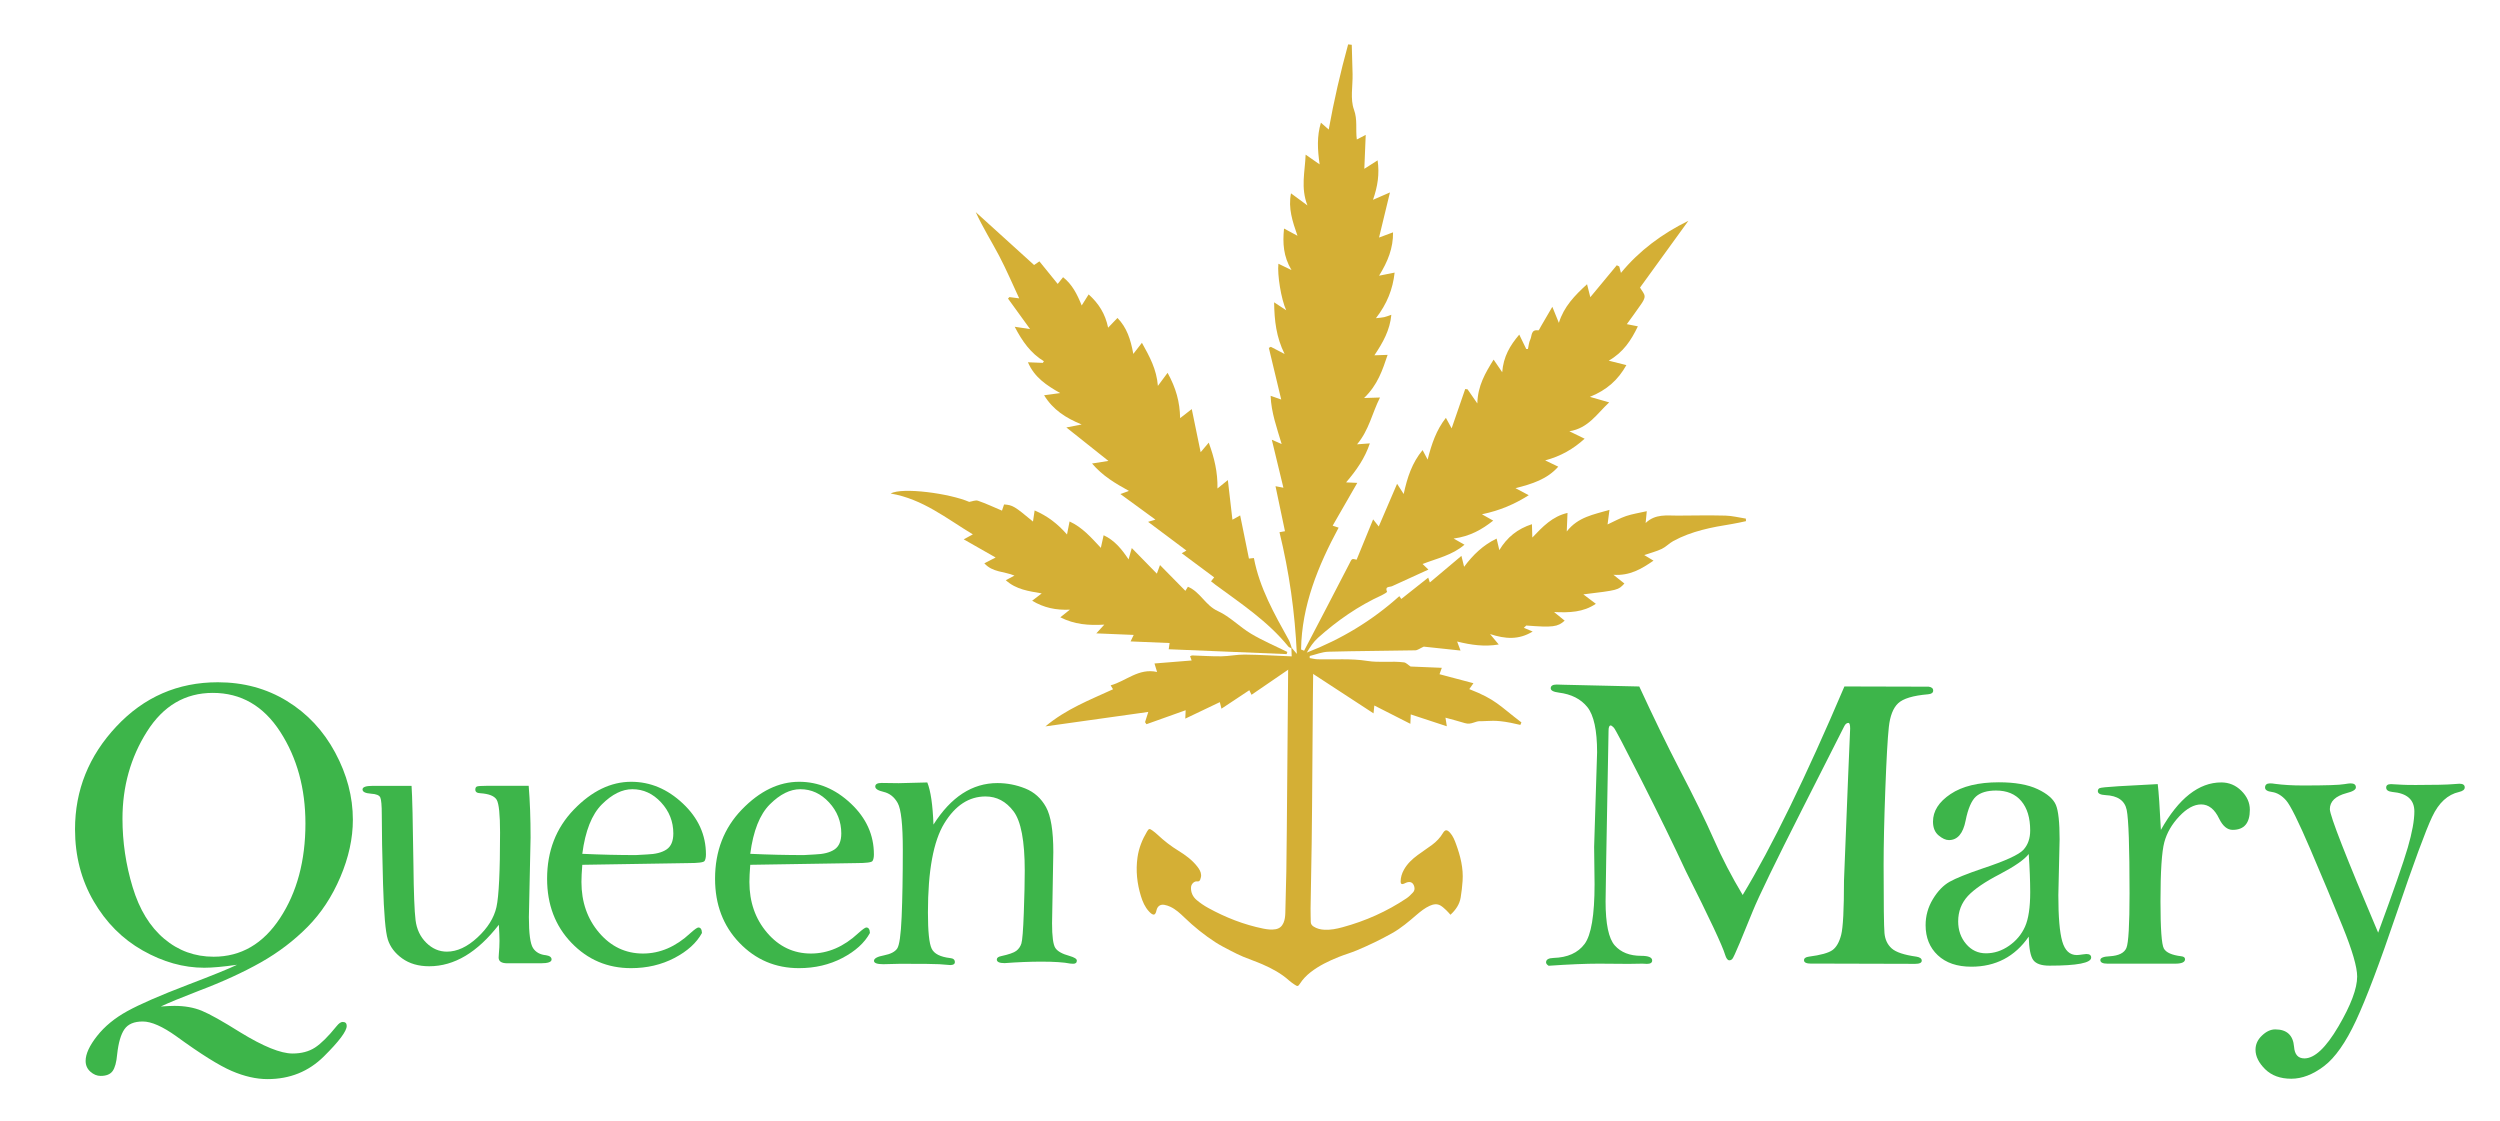 <?xml version="1.0" encoding="UTF-8"?>
<svg xmlns="http://www.w3.org/2000/svg" xmlns:xlink="http://www.w3.org/1999/xlink" version="1.1" id="Layer_1" x="0px" y="0px" viewBox="0 0 792 355.01" style="enable-background:new 0 0 792 355.01;" xml:space="preserve">
<style type="text/css">
	.st0{fill:#D4AF35;}
	.st1{fill:#3DB54A;}
</style>
<g>
	<g>
		<g>
			<path class="st0" d="M410.34,216.31c0.05-1.87-0.08-3.74-0.13-5.6c-4.67,3.2-9.12,6.24-13.73,9.4c-0.38-0.79-0.6-1.24-0.7-1.45     c-2.89,1.91-5.76,3.82-8.82,5.85c-0.27-1.05-0.43-1.69-0.52-2.07c-3.59,1.72-7.1,3.39-10.94,5.22c0.06-1.38,0.09-2.22,0.11-2.66     c-4.12,1.47-8.27,2.95-12.41,4.43c-0.15-0.22-0.3-0.43-0.45-0.65c0.31-0.99,0.63-1.97,1.03-3.24c-10.78,1.51-21.33,3-32.6,4.58     c6.64-5.54,14.08-8.38,21.43-11.76c-0.17-0.27-0.46-0.75-0.76-1.24c4.9-1.35,8.88-5.55,14.71-4.24     c-0.26-0.86-0.45-1.49-0.82-2.69c4.03-0.33,7.89-0.64,11.77-0.95c-0.06-0.18-0.26-0.73-0.49-1.35c0.26-0.1,0.47-0.26,0.67-0.25     c3.08,0.09,6.15,0.32,9.23,0.28c2.48-0.03,4.95-0.58,7.42-0.55c4.81,0.06,9.62,0.35,14.87,0.57c-0.02-0.6-0.06-1.58-0.1-2.57     c0,0,0.1-0.15,0.1-0.15c0.43,0.51,0.86,1.03,1.63,1.94c-0.61-13.23-2.41-25.88-5.5-38.56c0.52-0.09,1.15-0.21,1.74-0.31     c-0.99-4.73-1.96-9.34-3-14.26c1.04,0.2,1.69,0.32,2.5,0.48c-1.2-4.96-2.36-9.78-3.67-15.2c1.42,0.62,2.1,0.92,3.12,1.36     c-1.53-5.15-3.3-9.97-3.5-15.28c1.4,0.49,2.46,0.86,3.36,1.18c-1.33-5.58-2.63-10.97-3.92-16.36c0.21-0.11,0.42-0.23,0.63-0.34     c1.27,0.66,2.54,1.33,4.36,2.27c-2.66-5.36-3.23-10.57-3.32-16.37c1.44,0.95,2.49,1.64,3.83,2.52     c-1.59-3.44-2.86-11.24-2.47-14.74c1.23,0.59,2.4,1.16,4.15,2.01c-2.6-4.35-2.83-8.53-2.37-13.16c1.51,0.81,2.71,1.46,4.26,2.29     c-1.57-4.54-2.99-8.72-2.05-13.44c1.78,1.31,3.26,2.4,5.21,3.83c-2.19-5.6-0.79-10.58-0.57-16.09c1.71,1.19,2.84,1.97,4.43,3.08     c-0.67-4.7-0.9-8.88,0.41-13.21c0.99,0.87,1.77,1.56,2.47,2.18c1.66-9.19,3.72-18.13,6.15-26.98c0.38,0.04,0.77,0.09,1.15,0.13     c0.09,3.1,0.19,6.19,0.26,9.29c0.08,3.79-0.79,7.9,0.44,11.26c1.17,3.21,0.47,6.13,0.9,9.45c0.86-0.45,1.63-0.84,2.82-1.46     c-0.15,3.63-0.29,6.96-0.44,10.75c1.47-0.94,2.63-1.67,4.21-2.68c0.63,4.31,0.03,8.21-1.46,12.5c1.81-0.79,3.21-1.4,5.37-2.34     c-1.23,5.08-2.31,9.55-3.46,14.3c1.31-0.49,2.7-1.01,4.44-1.66c0.06,4.98-1.65,9.25-4.43,13.74c1.82-0.36,3.15-0.63,4.93-0.98     c-0.58,5.29-2.41,9.89-5.92,14.44c1.2-0.14,1.93-0.17,2.63-0.33c0.67-0.15,1.32-0.43,2.25-0.75c-0.45,4.85-2.61,8.73-5.37,12.84     c1.38-0.05,2.48-0.08,4.19-0.14c-1.63,4.83-3.13,9.5-7.46,13.67c1.89-0.06,3.17-0.1,5.05-0.16c-2.5,4.92-3.45,10.29-7.27,14.83     c1.22-0.09,2.44-0.18,4.05-0.3c-1.55,4.65-4.24,8.53-7.53,12.36c1.13,0.05,1.94,0.08,3.55,0.15c-2.71,4.7-5.23,9.08-7.8,13.56     c0.43,0.14,1.07,0.36,1.89,0.63c-6.51,12.11-11.68,24.63-11.9,38.59c0.32,0.13,0.64,0.27,0.96,0.4     c4.76-9.13,9.55-18.25,14.26-27.41c0.91-1.77,0.75-1.86,2.38-1.43c1.69-4.12,3.38-8.25,5.23-12.78c0.85,1.08,1.3,1.65,1.78,2.26     c1.9-4.44,3.74-8.72,5.81-13.53c0.9,1.4,1.35,2.09,2.09,3.24c1.14-5.26,2.65-9.88,5.99-13.91c0.57,1.07,0.99,1.85,1.6,3     c1.26-4.96,2.75-9.36,5.78-13.22c0.7,1.28,1.25,2.28,1.82,3.33c1.48-4.28,2.89-8.37,4.3-12.46c0.25,0.03,0.5,0.07,0.75,0.1     c0.9,1.3,1.8,2.6,3.09,4.47c0.14-5.62,2.52-9.64,5.16-13.89c0.9,1.31,1.61,2.36,2.72,4c0.39-4.99,2.48-8.47,5.4-11.92     c0.83,1.7,1.52,3.14,2.22,4.57c0.18,0,0.35,0,0.53,0c0.24-1.01,0.3-2.11,0.75-3.02c0.56-1.13,0.13-3.27,2.54-2.89     c0.2,0.03,0.55-0.81,0.81-1.25c1.1-1.87,2.19-3.75,3.63-6.22c0.89,2.18,1.48,3.64,2.07,5.09c1.6-5.15,5.01-8.67,8.93-12.24     c0.43,1.69,0.78,3.12,1.03,4.11c2.82-3.4,5.6-6.76,8.39-10.12c0.26,0.13,0.52,0.26,0.78,0.39c0.23,0.86,0.46,1.72,0.54,2.03     c5.77-7.03,13.08-12.45,21.36-16.5c-5.25,7.25-10.5,14.51-15.32,21.15c0.6,1.05,1.39,1.85,1.45,2.71     c0.06,0.81-0.55,1.75-1.06,2.5c-1.44,2.12-2.98,4.17-4.57,6.38c0.96,0.19,2.07,0.41,3.5,0.69c-2.12,4.41-4.59,8.21-9.23,10.88     c1.97,0.49,3.6,0.9,5.59,1.4c-2.61,4.67-6.17,7.89-11.56,10.06c2.2,0.63,3.82,1.09,6.11,1.75c-3.9,3.63-6.6,8.2-12.62,9.15     c1.51,0.74,3.03,1.47,4.85,2.36c-3.61,3.27-7.54,5.54-12.51,6.87c1.28,0.61,2.56,1.23,4.15,1.99c-3.49,3.95-8.21,5.46-13.55,6.81     c1.43,0.76,2.61,1.39,4.2,2.23c-4.51,2.86-9.17,4.86-14.83,6.04c1.35,0.76,2.32,1.3,3.57,2.01c-3.56,2.81-7.33,4.98-12.54,5.68     c1.43,0.81,2.29,1.29,3.44,1.95c-3.86,3.32-8.65,4.31-13.28,6.11c0.5,0.48,1.01,0.97,1.85,1.77c-3.94,1.8-7.73,3.52-11.51,5.26     c-0.76,0.35-2.39-0.06-1.59,1.79c0.04,0.1-1.01,0.77-1.62,1.05c-7.48,3.41-14.15,8.05-20.25,13.51c-1.45,1.3-2.55,2.97-3.56,4.69     c10.88-4.22,20.62-10.06,29.32-17.88c0.36,0.52,0.64,0.92,0.62,0.89c2.82-2.23,5.64-4.47,8.53-6.76     c0.18,0.54,0.41,1.23,0.51,1.53c3.21-2.7,6.45-5.42,10.01-8.42c0.35,1.41,0.56,2.28,0.85,3.46c2.83-3.81,6.05-6.9,10.3-8.94     c0.29,1.24,0.53,2.27,0.86,3.66c2.5-4.15,5.81-6.75,10.33-8.22c0.04,1.51,0.08,2.77,0.12,4.23c3.28-3.43,6.33-6.69,11.15-7.8     c-0.08,1.94-0.15,3.63-0.24,5.88c3.59-4.63,8.54-5.36,13.53-6.85c-0.23,1.78-0.41,3.19-0.6,4.62c2.08-0.96,3.91-1.99,5.87-2.66     c1.99-0.67,4.11-0.98,6.55-1.54c-0.13,1.31-0.22,2.26-0.36,3.74c3.13-2.97,6.69-2.32,10.12-2.34c5.06-0.03,10.12-0.13,15.18,0     c2.16,0.06,4.3,0.62,6.45,0.95c0.01,0.27,0.02,0.54,0.04,0.81c-1.48,0.3-2.95,0.67-4.45,0.9c-6.42,1.02-12.78,2.24-18.57,5.39     c-1.29,0.7-2.34,1.87-3.65,2.49c-1.69,0.8-3.53,1.27-5.56,1.96c0.83,0.5,1.69,1.02,2.93,1.77c-3.83,2.64-7.5,4.83-12.7,4.48     c1.43,1.13,2.46,1.95,3.48,2.76c-1.94,2.1-1.94,2.1-13,3.44c1.43,1.08,2.58,1.95,3.96,2.99c-4.03,2.72-8.36,2.82-13.24,2.61     c1.34,1.09,2.35,1.91,3.36,2.73c-2.2,1.99-3.78,2.19-12.16,1.54c-0.26,0.24-0.52,0.48-0.78,0.72c0.93,0.4,1.87,0.8,2.8,1.19     c-4.45,2.69-8.6,2.38-13.5,0.8c1.09,1.31,1.75,2.11,2.75,3.3c-4.56,0.76-8.74,0.16-13.18-0.94c0.34,0.9,0.6,1.57,1.08,2.86     c-4.33-0.46-8.34-0.89-11.65-1.24c-1.23,0.55-1.96,1.16-2.7,1.17c-9.17,0.18-18.34,0.19-27.51,0.44     c-1.98,0.05-3.95,0.88-5.92,1.35c0,0.22-0.01,0.44-0.01,0.67c0.85,0.13,1.7,0.36,2.56,0.38c5.22,0.14,10.53-0.31,15.64,0.51     c3.96,0.64,7.82-0.04,11.69,0.47c0.64,0.08,1.21,0.75,2.08,1.31c2.9,0.12,6.24,0.26,9.89,0.41c-0.36,1-0.58,1.62-0.73,2.03     c3.53,0.93,6.96,1.84,10.75,2.85c-0.71,1-1.08,1.53-1.32,1.87c8.42,3.27,9.49,5.21,16.52,10.55c-0.11,0.26-0.23,0.52-0.34,0.79     c-1.03-0.23-2.05-0.47-3.08-0.68c-5.03-0.98-6.66-0.52-9.34-0.49c-1.85-0.21-3.02,1.26-5.15,0.6c-2-0.62-4.04-1.14-6.15-1.72     c0.08,0.49,0.21,1.34,0.43,2.72c-4.01-1.32-7.7-2.53-11.43-3.76c-0.02,0.5-0.06,1.4-0.12,2.98c-3.96-2.01-7.66-3.89-11.42-5.8     c-0.05,0.45-0.12,1.18-0.25,2.49c-7.41-4.84-14.6-9.53-21.93-14.32c-0.12,0.38-0.37,0.78-0.38,1.19     c-0.04,1.62,0.31-8.38-0.01,5.38c-0.01,0.31,0.1,0.62,0.15,0.93c-0.95-0.04-1.9-0.08-2.85-0.12"></path>
			<path class="st0" d="M409.21,205.22c0,0-0.11,0.15-0.1,0.15c-0.33-0.18-0.75-0.28-0.97-0.55c-6.46-7.98-14.95-13.57-23.09-19.57     c-0.44-0.33-0.87-0.67-1.4-1.09c0.36-0.45,0.67-0.84,1-1.25c-3.39-2.52-6.72-5-10.27-7.64c0.78-0.45,1.25-0.73,1.47-0.86     c-3.9-2.92-7.76-5.81-12.14-9.09c1.33-0.4,1.87-0.56,2.33-0.7c-3.6-2.63-7.18-5.24-11.11-8.11c1.21-0.44,1.84-0.67,2.72-0.99     c-4.32-2.38-8.34-4.74-11.69-8.68c2.01-0.32,3.55-0.56,5.19-0.82c-4.49-3.57-8.68-6.9-13.33-10.6c1.92-0.37,3.15-0.61,4.85-0.94     c-5.06-2.09-9.03-4.61-11.9-9.26c1.91-0.26,3.28-0.45,5.09-0.69c-4.29-2.46-8.13-4.92-10.21-9.76c1.83,0.08,3.27,0.13,4.71,0.19     c0.12-0.17,0.23-0.34,0.35-0.51c-4.18-2.54-6.84-6.28-9.25-10.93c1.99,0.3,3.52,0.53,4.87,0.73c-2.36-3.26-4.68-6.46-6.99-9.66     c0.15-0.16,0.3-0.32,0.44-0.47c1.18,0.15,2.35,0.3,3.1,0.4c-2.09-4.48-4.05-9.09-6.37-13.51c-2.42-4.59-5.2-8.99-7.4-13.81     c6.12,5.55,12.25,11.11,18.49,16.76c0.36-0.25,0.85-0.59,1.68-1.16c1.91,2.36,3.81,4.7,5.8,7.15c0.39-0.49,0.95-1.2,1.7-2.13     c2.86,2.25,4.44,5.33,5.9,8.96c0.8-1.27,1.41-2.24,2.2-3.51c3.13,2.81,5.25,6.06,6.17,10.54c1.06-1.1,1.95-2.03,2.96-3.08     c2.96,3.04,4.17,6.77,5.02,11.39c0.79-1.02,1.58-2.04,2.73-3.52c2.45,4.41,4.63,8.35,5.06,13.65c0.91-1.23,1.82-2.45,3.07-4.14     c2.66,4.84,3.88,9.19,3.97,14.36c1.21-0.94,2.16-1.68,3.69-2.87c0.95,4.61,1.83,8.92,2.81,13.66c0.76-0.9,1.5-1.77,2.57-3.03     c1.76,4.82,2.86,9.32,2.76,14.53c1.08-0.88,1.89-1.54,3.29-2.67c0.51,4.4,0.97,8.39,1.45,12.56c0.7-0.39,1.35-0.76,2.45-1.37     c0.93,4.6,1.84,9.04,2.78,13.68c0.27-0.03,0.83-0.09,1.57-0.17c1.8,9.5,6.5,17.76,11.11,26.06     C408.72,203.57,408.92,204.42,409.21,205.22z"></path>
			<path class="st0" d="M305.31,170.86c1.41-0.76,2.09-1.13,2.89-1.57c-8.31-5-15.87-11.21-26.03-12.94     c3.67-2.08,18.76-0.01,24.88,2.65c0.93-0.14,1.98-0.64,2.76-0.37c2.56,0.88,5.03,2.05,7.62,3.14c0.13-0.38,0.4-1.18,0.66-1.96     c2.73,0.2,3.28,0.53,9.16,5.42c0.17-1.12,0.31-2.12,0.52-3.52c4,1.71,7.28,4.2,10.26,7.62c0.27-1.38,0.51-2.59,0.81-4.13     c4.07,1.88,6.82,5.06,9.91,8.36c0.28-1.29,0.55-2.51,0.88-4c3.41,1.58,5.72,4.36,7.9,7.66c0.32-1.12,0.57-2.01,1.02-3.6     c2.82,2.88,5.39,5.51,7.94,8.11c0.19-0.51,0.48-1.3,1-2.72c2.81,2.85,5.37,5.45,8.04,8.17c0.19-0.31,0.51-0.83,0.8-1.3     c3.93,1.63,5.5,5.9,9.48,7.7c3.81,1.73,6.88,5.01,10.52,7.18c3.67,2.19,7.65,3.87,11.5,5.77c-0.07,0.23-0.15,0.46-0.22,0.69     c-12.4-0.51-24.81-1.02-37.36-1.54c0.09-0.6,0.17-1.19,0.28-1.97c-4.07-0.17-8.06-0.33-12.36-0.51c0.45-0.93,0.7-1.45,0.99-2.06     c-3.82-0.16-7.54-0.31-11.85-0.49c1.06-1.16,1.67-1.82,2.54-2.77c-4.94,0.3-9.46-0.04-13.94-2.32c1.07-0.85,1.84-1.46,3.03-2.42     c-4.47,0.19-8.22-0.6-11.95-2.83c1.08-0.83,1.92-1.47,3.03-2.32c-4.12-0.72-8.12-1.22-11.38-4.18c0.89-0.47,1.68-0.89,2.75-1.46     c-3.25-1.37-6.95-0.99-9.55-3.9c1.33-0.68,2.5-1.28,3.58-1.83C312.22,174.82,309.01,172.99,305.31,170.86z"></path>
		</g>
		<path class="st0" d="M416.06,209.11c-0.18,9.25-0.36,48.85-0.52,58.1c-0.13,6.86-0.25,13.73-0.35,20.59    c-0.02,1.42,0.05,2.84,0.06,4.27c0.01,0.67,0.36,1.12,0.89,1.46c1.03,0.67,2.18,0.94,3.38,1.01c1.99,0.12,3.92-0.28,5.82-0.8    c7.25-1.97,14.03-4.99,20.27-9.17c0.76-0.51,1.41-1.19,2.04-1.86c0.45-0.48,0.57-1.11,0.41-1.77c-0.34-1.37-1.29-1.84-2.6-1.3    c-0.24,0.1-0.48,0.23-0.72,0.33c-0.65,0.26-1.02,0.04-1.02-0.65c0-1.33,0.38-2.58,1.02-3.74c1.06-1.94,2.65-3.42,4.4-4.71    c1.49-1.1,3.04-2.11,4.53-3.21c1.38-1.02,2.56-2.25,3.44-3.73c0.63-1.05,1.22-1.27,2.25-0.14c0.96,1.06,1.47,2.39,1.95,3.71    c1.36,3.74,2.32,7.56,2.04,11.58c-0.12,1.76-0.32,3.52-0.61,5.26c-0.36,2.19-1.58,3.93-3.23,5.45c-0.44-0.47-0.85-0.99-1.33-1.43    c-0.58-0.53-1.16-1.1-1.83-1.49c-1.12-0.65-2.3-0.42-3.43,0.09c-1.54,0.7-2.84,1.75-4.11,2.83c-2.47,2.12-4.94,4.25-7.8,5.85    c-3.62,2.03-7.36,3.83-11.18,5.43c-1.88,0.79-3.86,1.34-5.76,2.11c-3.15,1.27-6.2,2.73-8.9,4.84c-1.3,1.02-2.43,2.19-3.33,3.58    c-0.6,0.92-0.78,0.96-1.7,0.33c-0.6-0.41-1.21-0.82-1.75-1.3c-2.5-2.26-5.43-3.82-8.48-5.15c-2-0.87-4.07-1.56-6.08-2.4    c-1.35-0.57-2.67-1.22-3.97-1.9c-1.64-0.86-3.3-1.69-4.85-2.7c-3.53-2.29-6.8-4.93-9.83-7.86c-1.35-1.3-2.72-2.57-4.44-3.37    c-0.59-0.28-1.23-0.48-1.88-0.6c-1.23-0.22-2.14,0.41-2.45,1.62c-0.06,0.24-0.11,0.48-0.19,0.72c-0.29,0.82-0.77,0.97-1.47,0.45    c-0.28-0.21-0.53-0.45-0.76-0.71c-1.28-1.38-2-3.07-2.54-4.83c-1.23-4-1.67-8.09-1.09-12.25c0.41-2.95,1.5-5.68,3.03-8.23    c0.57-0.95,0.78-0.98,1.67-0.34c0.59,0.42,1.16,0.88,1.69,1.38c2.02,1.9,4.19,3.59,6.56,5.04c2.25,1.38,4.37,2.93,6.01,5.04    c0.62,0.8,1.17,1.67,1.2,2.72c0.01,0.47-0.13,0.97-0.3,1.43c-0.15,0.41-0.49,0.61-0.99,0.54c-0.87-0.13-1.85,0.8-1.91,1.83    c-0.1,1.63,0.56,3.02,1.75,4.04c1.14,0.97,2.4,1.82,3.71,2.54c5.49,3.02,11.27,5.29,17.42,6.54c1.3,0.26,2.61,0.43,3.94,0.19    c1.19-0.22,1.99-0.9,2.47-2c0.44-1.01,0.55-2.08,0.58-3.15c0.12-4.37,0.24-8.73,0.32-13.1c0.18-9.61,0.48-57.4,0.6-67.02H416.06z"></path>
	</g>
	<g>
		<g>
			<path class="st1" d="M75.1,305.64c-4.42,0.63-7.88,0.94-10.39,0.94c-6.57,0-13.06-1.82-19.5-5.47     c-6.43-3.64-11.61-8.84-15.54-15.6c-3.93-6.75-5.9-14.36-5.9-22.81c0-12.39,4.37-23.25,13.11-32.57     c8.74-9.32,19.45-13.99,32.14-13.99c8.13,0,15.43,1.98,21.89,5.94c6.46,3.96,11.55,9.4,15.28,16.34     c3.73,6.93,5.6,14.02,5.6,21.27c0,5.9-1.32,11.95-3.96,18.15s-6.1,11.46-10.4,15.8c-4.29,4.34-9.22,8.09-14.79,11.24     c-5.57,3.15-12.13,6.16-19.69,9.02c-5.68,2.19-9.69,3.85-12.01,4.96c1.84-0.13,3.27-0.2,4.3-0.2c3.27,0,6.16,0.51,8.67,1.54     c2.51,1.03,6.58,3.31,12.21,6.84c7.29,4.47,12.8,6.71,16.56,6.71c2.82,0,5.18-0.63,7.11-1.88c1.92-1.25,4.2-3.51,6.84-6.78     c0.72-0.9,1.36-1.34,1.94-1.34c0.85,0,1.27,0.42,1.27,1.27c0,1.65-2.41,4.87-7.24,9.66c-4.83,4.78-10.77,7.18-17.83,7.18     c-3.58,0-7.36-0.86-11.36-2.58c-4-1.72-9.84-5.38-17.52-10.97c-4.38-3.13-7.93-4.7-10.66-4.7c-2.73,0-4.66,0.81-5.8,2.45     c-1.14,1.63-1.91,4.28-2.31,7.95c-0.22,2.51-0.7,4.27-1.44,5.3c-0.74,1.03-2,1.54-3.79,1.54c-1.16,0-2.25-0.45-3.25-1.34     c-1.01-0.9-1.51-2.04-1.51-3.42c0-2.19,1.21-4.82,3.62-7.88c2.41-3.06,5.61-5.69,9.59-7.88c3.98-2.19,10.34-4.97,19.09-8.32     C67.51,308.93,72.73,306.8,75.1,305.64z M38.8,259.35c0,7.38,1.07,14.61,3.22,21.7c2.14,7.09,5.47,12.53,9.98,16.34     s9.74,5.7,15.68,5.7c8.67,0,15.68-4.08,21.04-12.24c5.36-8.16,8.04-18.15,8.04-29.95c0-11.14-2.66-20.82-7.97-29.05     c-5.32-8.23-12.44-12.34-21.38-12.34c-8.75,0-15.71,4.09-20.87,12.28C41.38,239.96,38.8,249.15,38.8,259.35z"></path>
			<path class="st1" d="M130.38,248.95c0.22,2.91,0.42,11.31,0.6,25.22c0.09,8.68,0.31,14.46,0.67,17.34     c0.36,2.89,1.49,5.27,3.39,7.15c1.9,1.88,4.08,2.82,6.54,2.82c3.22,0,6.45-1.5,9.69-4.5c3.24-3,5.24-6.21,6.01-9.63     c0.76-3.42,1.14-11.28,1.14-23.58c0-5.72-0.36-9.19-1.07-10.4c-0.72-1.21-2.46-1.9-5.23-2.08c-1.03-0.04-1.54-0.42-1.54-1.14     c0-0.49,0.16-0.81,0.47-0.97c0.31-0.15,1.32-0.23,3.02-0.23h13.42c0.4,4.88,0.6,10.33,0.6,16.37l-0.54,25.22     c0,5.19,0.44,8.45,1.31,9.8c0.87,1.34,2.25,2.1,4.13,2.28c1.16,0.18,1.75,0.63,1.75,1.34c0,0.81-1.14,1.21-3.42,1.21h-10.6     c-1.83,0-2.75-0.6-2.75-1.81c0-0.36,0.02-0.76,0.07-1.21c0.13-1.34,0.2-2.71,0.2-4.09c0-1.16-0.07-2.86-0.2-5.1     c-3.4,4.38-6.93,7.67-10.6,9.86c-3.67,2.19-7.49,3.29-11.47,3.29c-3.4,0-6.25-0.83-8.55-2.48c-2.3-1.65-3.82-3.66-4.56-6.01     c-0.74-2.35-1.24-8.19-1.51-17.54c-0.27-9.35-0.4-16.68-0.4-22c0-2.91-0.16-4.72-0.47-5.43s-1.3-1.12-2.95-1.21     c-1.79-0.13-2.68-0.58-2.68-1.34c0-0.76,1.07-1.14,3.22-1.14H130.38z"></path>
			<path class="st1" d="M184.47,273.97c-0.18,2.28-0.27,4.09-0.27,5.43c0,6.35,1.87,11.72,5.62,16.1c3.74,4.38,8.37,6.58,13.88,6.58     c5.38,0,10.38-2.15,14.99-6.44c1.34-1.21,2.2-1.81,2.55-1.81c0.72,0,1.1,0.58,1.14,1.74c-1.7,3.13-4.61,5.77-8.72,7.92     c-4.12,2.15-8.7,3.22-13.76,3.22c-7.43,0-13.72-2.67-18.86-8.02c-5.14-5.34-7.72-12.11-7.72-20.29c0-8.77,2.83-16.08,8.49-21.94     c5.66-5.86,11.71-8.79,18.15-8.79c6.04,0,11.49,2.29,16.37,6.88c4.88,4.59,7.31,9.96,7.31,16.13c0,0.94-0.15,1.63-0.44,2.08     c-0.29,0.45-2,0.67-5.14,0.67L184.47,273.97z M184.47,270.49c5.83,0.27,11.47,0.4,16.94,0.4l3.56-0.2     c2.69-0.09,4.75-0.61,6.19-1.58c1.43-0.96,2.15-2.65,2.15-5.07c0-3.76-1.29-7.03-3.87-9.83c-2.58-2.79-5.61-4.19-9.11-4.19     c-3.23,0-6.44,1.6-9.65,4.8C187.48,258.02,185.41,263.24,184.47,270.49z"></path>
			<path class="st1" d="M237.68,273.97c-0.18,2.28-0.27,4.09-0.27,5.43c0,6.35,1.87,11.72,5.62,16.1c3.74,4.38,8.37,6.58,13.88,6.58     c5.38,0,10.38-2.15,14.99-6.44c1.34-1.21,2.2-1.81,2.55-1.81c0.72,0,1.1,0.58,1.14,1.74c-1.7,3.13-4.61,5.77-8.72,7.92     c-4.12,2.15-8.7,3.22-13.76,3.22c-7.43,0-13.72-2.67-18.86-8.02c-5.14-5.34-7.72-12.11-7.72-20.29c0-8.77,2.83-16.08,8.49-21.94     c5.66-5.86,11.71-8.79,18.15-8.79c6.04,0,11.49,2.29,16.37,6.88s7.31,9.96,7.31,16.13c0,0.94-0.15,1.63-0.44,2.08     c-0.29,0.45-2,0.67-5.14,0.67L237.68,273.97z M237.68,270.49c5.83,0.27,11.47,0.4,16.94,0.4l3.56-0.2     c2.69-0.09,4.75-0.61,6.19-1.58c1.43-0.96,2.15-2.65,2.15-5.07c0-3.76-1.29-7.03-3.87-9.83c-2.58-2.79-5.61-4.19-9.11-4.19     c-3.23,0-6.44,1.6-9.65,4.8C240.69,258.02,238.62,263.24,237.68,270.49z"></path>
			<path class="st1" d="M293.77,247.88c1.07,2.64,1.72,7.09,1.95,13.35c2.77-4.38,5.85-7.67,9.22-9.86     c3.38-2.19,7.06-3.29,11.04-3.29c3.04,0,5.98,0.57,8.82,1.71c2.84,1.14,5.03,3.1,6.58,5.9c1.54,2.79,2.31,7.54,2.31,14.24     l-0.4,22.58c0,4.15,0.35,6.76,1.04,7.81c0.69,1.05,2.18,1.89,4.46,2.51c1.57,0.45,2.35,0.94,2.35,1.48     c0,0.67-0.38,1.01-1.14,1.01c-0.31,0-0.63-0.02-0.94-0.06c-2.06-0.41-5.1-0.61-9.12-0.61c-3.62,0-7.52,0.16-11.67,0.47     c-1.66,0-2.48-0.38-2.48-1.14c0-0.54,0.45-0.89,1.34-1.07c2.46-0.54,4.07-1.09,4.83-1.68c0.76-0.58,1.3-1.35,1.61-2.31     c0.31-0.96,0.57-4.19,0.77-9.68c0.2-5.49,0.3-9.96,0.3-13.4c0-9.42-1.18-15.7-3.56-18.83c-2.37-3.13-5.32-4.69-8.86-4.69     c-5.23,0-9.58,2.83-13.05,8.49c-3.47,5.66-5.2,15.08-5.2,28.28c0,5.99,0.39,9.81,1.18,11.44c0.78,1.63,2.74,2.63,5.87,2.99     c0.98,0.09,1.48,0.51,1.48,1.27c0,0.63-0.49,0.94-1.47,0.94l-3.48-0.27c-1.25-0.09-5.38-0.13-12.38-0.13l-5.35,0.13     c-1.96,0-2.94-0.36-2.94-1.07c0-0.76,1.06-1.34,3.2-1.74c2.04-0.4,3.42-1.11,4.13-2.12c0.71-1.01,1.19-4.36,1.43-10.04     c0.24-5.69,0.37-12.78,0.37-21.29c0-7.93-0.54-12.85-1.61-14.78c-1.07-1.93-2.57-3.11-4.5-3.56c-1.74-0.4-2.62-0.96-2.62-1.68     c0-0.76,0.67-1.14,2.01-1.14l5.43,0.07C285.29,248.08,288.31,248.01,293.77,247.88z"></path>
		</g>
		<g>
			<path class="st1" d="M519.32,217.48c4.52,9.8,8.73,18.46,12.62,25.98c4.7,9,8.36,16.47,10.98,22.42     c2.62,5.96,5.67,11.84,9.16,17.66c9.27-15.35,20.01-37.37,32.23-66.07l26.71,0.07c0.94,0.14,1.41,0.55,1.41,1.24     s-0.54,1.08-1.61,1.17c-4.74,0.4-7.9,1.35-9.49,2.85c-1.59,1.5-2.57,4.02-2.95,7.55c-0.38,3.53-0.75,10.11-1.11,19.72     c-0.36,9.62-0.54,17.62-0.54,24.02c0,12.3,0.09,19.47,0.27,21.5c0.18,2.04,0.94,3.66,2.28,4.86c1.34,1.21,3.96,2.08,7.85,2.62     c1.11,0.18,1.68,0.61,1.68,1.27c0,0.67-0.7,1.01-2.08,1.01l-26.09-0.07h-6.85c-1.52,0-2.28-0.36-2.28-1.07     c0-0.63,0.52-1.01,1.54-1.14c3.76-0.49,6.25-1.19,7.48-2.08c1.23-0.89,2.15-2.49,2.75-4.8c0.6-2.31,0.9-8.05,0.9-17.22     l1.28-32.23l0.67-15.91c0-1.21-0.18-1.81-0.54-1.81c-0.54,0-0.99,0.36-1.34,1.08l-13.3,26.25c-8.5,16.78-13.72,27.53-15.64,32.23     l-4.16,10.14c-1.3,3.09-2.08,4.78-2.35,5.07c-0.27,0.29-0.58,0.44-0.94,0.44c-0.54,0-0.98-0.58-1.34-1.75     c-0.81-2.77-4.94-11.59-12.42-26.45c-3.89-8.37-8.56-17.93-14-28.67c-5.44-10.74-8.38-16.35-8.83-16.82     c-0.45-0.47-0.78-0.71-1.01-0.71c-0.45,0-0.67,0.56-0.67,1.68l-0.74,40.65l-0.2,13.42c0,7.11,0.97,11.76,2.92,13.95     c1.95,2.19,4.73,3.28,8.35,3.28c2.32,0,3.49,0.49,3.49,1.48c0,0.72-0.56,1.07-1.68,1.07l-1.41-0.07l-4.36,0.07l-9.46-0.07     c-4.11,0-9.41,0.22-15.9,0.67c-0.54-0.36-0.81-0.72-0.81-1.07c0-0.89,0.78-1.36,2.35-1.41c4.47-0.13,7.76-1.61,9.86-4.43     c2.1-2.82,3.16-9.13,3.16-18.93l-0.14-11.82l0.94-29.95c0-6.98-1.03-11.76-3.08-14.33c-2.06-2.57-5.08-4.11-9.06-4.6     c-1.7-0.22-2.55-0.67-2.55-1.37c0-0.78,0.63-1.18,1.88-1.18c0.67,0,1.48,0.02,2.42,0.07L519.32,217.48z"></path>
			<path class="st1" d="M642.7,296.72c-2.19,3.18-4.81,5.56-7.85,7.15c-3.04,1.59-6.49,2.38-10.33,2.38     c-4.52,0-8.06-1.21-10.63-3.63c-2.57-2.41-3.86-5.59-3.86-9.53c0-2.95,0.77-5.7,2.31-8.25c1.54-2.55,3.31-4.38,5.3-5.5     c1.99-1.12,5.49-2.53,10.5-4.23c7.15-2.37,11.45-4.34,12.88-5.9c1.43-1.57,2.14-3.6,2.14-6.12c0-3.99-0.94-7.1-2.82-9.32     c-1.88-2.22-4.54-3.33-7.98-3.33c-2.82,0-4.94,0.63-6.37,1.89c-1.43,1.3-2.53,3.84-3.28,7.61c-0.81,4.13-2.57,6.2-5.3,6.2     c-0.99,0-2.07-0.49-3.26-1.48c-1.18-0.98-1.78-2.44-1.78-4.36c0-3.35,1.85-6.27,5.57-8.75c3.71-2.48,8.81-3.72,15.29-3.72     c5.14,0,9.25,0.73,12.31,2.18c3.06,1.45,4.98,3.12,5.77,5c0.78,1.88,1.17,5.51,1.17,10.88l-0.4,17.73     c0,6.85,0.41,11.72,1.24,14.61c0.83,2.89,2.36,4.33,4.6,4.33c0.45,0,1.07-0.07,1.88-0.2l1.14-0.13c1.03,0,1.54,0.38,1.54,1.12     c0,1.71-4.41,2.57-13.22,2.57c-2.55,0-4.26-0.59-5.13-1.78C643.27,302.95,642.79,300.47,642.7,296.72z M642.7,270.55     c-1.34,1.75-4.38,3.87-9.13,6.37c-4.69,2.42-8.07,4.72-10.13,6.91c-2.06,2.24-3.09,4.92-3.09,8.05c0,2.82,0.84,5.21,2.52,7.18     c1.68,1.97,3.77,2.95,6.28,2.95c2.59,0,5.03-0.79,7.31-2.38c2.28-1.59,3.97-3.61,5.07-6.07c1.1-2.46,1.64-6.11,1.64-10.94     C643.16,279,643.01,274.98,642.7,270.55z"></path>
			<path class="st1" d="M684.57,262.92c2.82-5.02,5.82-8.78,9.02-11.29c3.2-2.51,6.56-3.76,10.1-3.76c2.46,0,4.58,0.88,6.37,2.65     c1.79,1.77,2.69,3.77,2.69,6.01c0,4.25-1.81,6.37-5.44,6.37c-1.7,0-3.13-1.18-4.29-3.56c-1.43-3-3.33-4.5-5.7-4.5     c-2.24,0-4.54,1.25-6.91,3.76c-2.37,2.51-3.96,5.25-4.76,8.23c-0.8,2.98-1.21,9.21-1.21,18.71c0,8.69,0.36,13.67,1.07,14.95     c0.71,1.28,2.55,2.09,5.5,2.45c0.81,0.09,1.21,0.4,1.21,0.94c0,0.94-1.05,1.41-3.15,1.41h-21.4c-1.52,0-2.28-0.38-2.28-1.14     c0-0.72,1.01-1.12,3.02-1.21c2.82-0.18,4.56-1.05,5.23-2.62c0.67-1.57,1-7.34,1-17.33c0-14.65-0.3-23.44-0.9-26.4     c-0.6-2.96-2.85-4.52-6.74-4.7c-1.61-0.09-2.41-0.51-2.41-1.27c0-0.4,0.17-0.7,0.5-0.91c0.34-0.2,2.38-0.41,6.14-0.64l12.34-0.67     C683.87,250.83,684.21,255.67,684.57,262.92z"></path>
			<path class="st1" d="M753.4,295.47c4.87-13.23,8.01-22.22,9.39-26.98c1.38-4.76,2.08-8.57,2.08-11.43c0-3.71-2.32-5.77-6.98-6.17     c-1.3-0.14-1.95-0.6-1.95-1.38c0-0.74,0.51-1.1,1.54-1.1c0.36,0,1.56,0.07,3.62,0.2c0.8,0.05,2.21,0.07,4.23,0.07     c5.95,0,9.93-0.09,11.94-0.27c0.89-0.09,1.52-0.13,1.88-0.13c1.11,0,1.68,0.39,1.68,1.17c0,0.69-0.6,1.17-1.81,1.45     c-3.58,0.8-6.41,3.41-8.49,7.81c-2.08,4.4-5.85,14.62-11.3,30.66c-5.32,15.68-9.6,27-12.85,33.96     c-3.24,6.95-6.62,11.76-10.13,14.42c-3.51,2.66-6.97,3.99-10.36,3.99c-3.49,0-6.25-1.01-8.29-3.02     c-2.03-2.01-3.05-4.07-3.05-6.17c0-1.7,0.68-3.2,2.05-4.49c1.36-1.3,2.76-1.95,4.19-1.95c3.67,0,5.66,1.83,5.97,5.5     c0.18,2.46,1.27,3.69,3.28,3.69c3.22,0,6.81-3.37,10.77-10.12c3.96-6.75,5.94-12.02,5.94-15.82c0-2.99-1.53-8.27-4.6-15.82     c-3.06-7.55-6.47-15.72-10.23-24.5c-3.76-8.78-6.32-13.94-7.68-15.48c-1.36-1.54-2.85-2.43-4.46-2.66     c-1.48-0.19-2.21-0.65-2.21-1.4c0-0.89,0.54-1.33,1.61-1.33c0.45,0,0.96,0.05,1.54,0.15c2.59,0.35,5.57,0.52,8.92,0.52     c7.15,0,11.52-0.14,13.08-0.43c0.94-0.16,1.59-0.24,1.95-0.24c1.12,0,1.68,0.42,1.68,1.27c0,0.72-0.98,1.32-2.95,1.81     c-3.53,0.94-5.3,2.64-5.3,5.09C738.11,258.43,743.2,271.47,753.4,295.47z"></path>
		</g>
	</g>
</g>
</svg>
